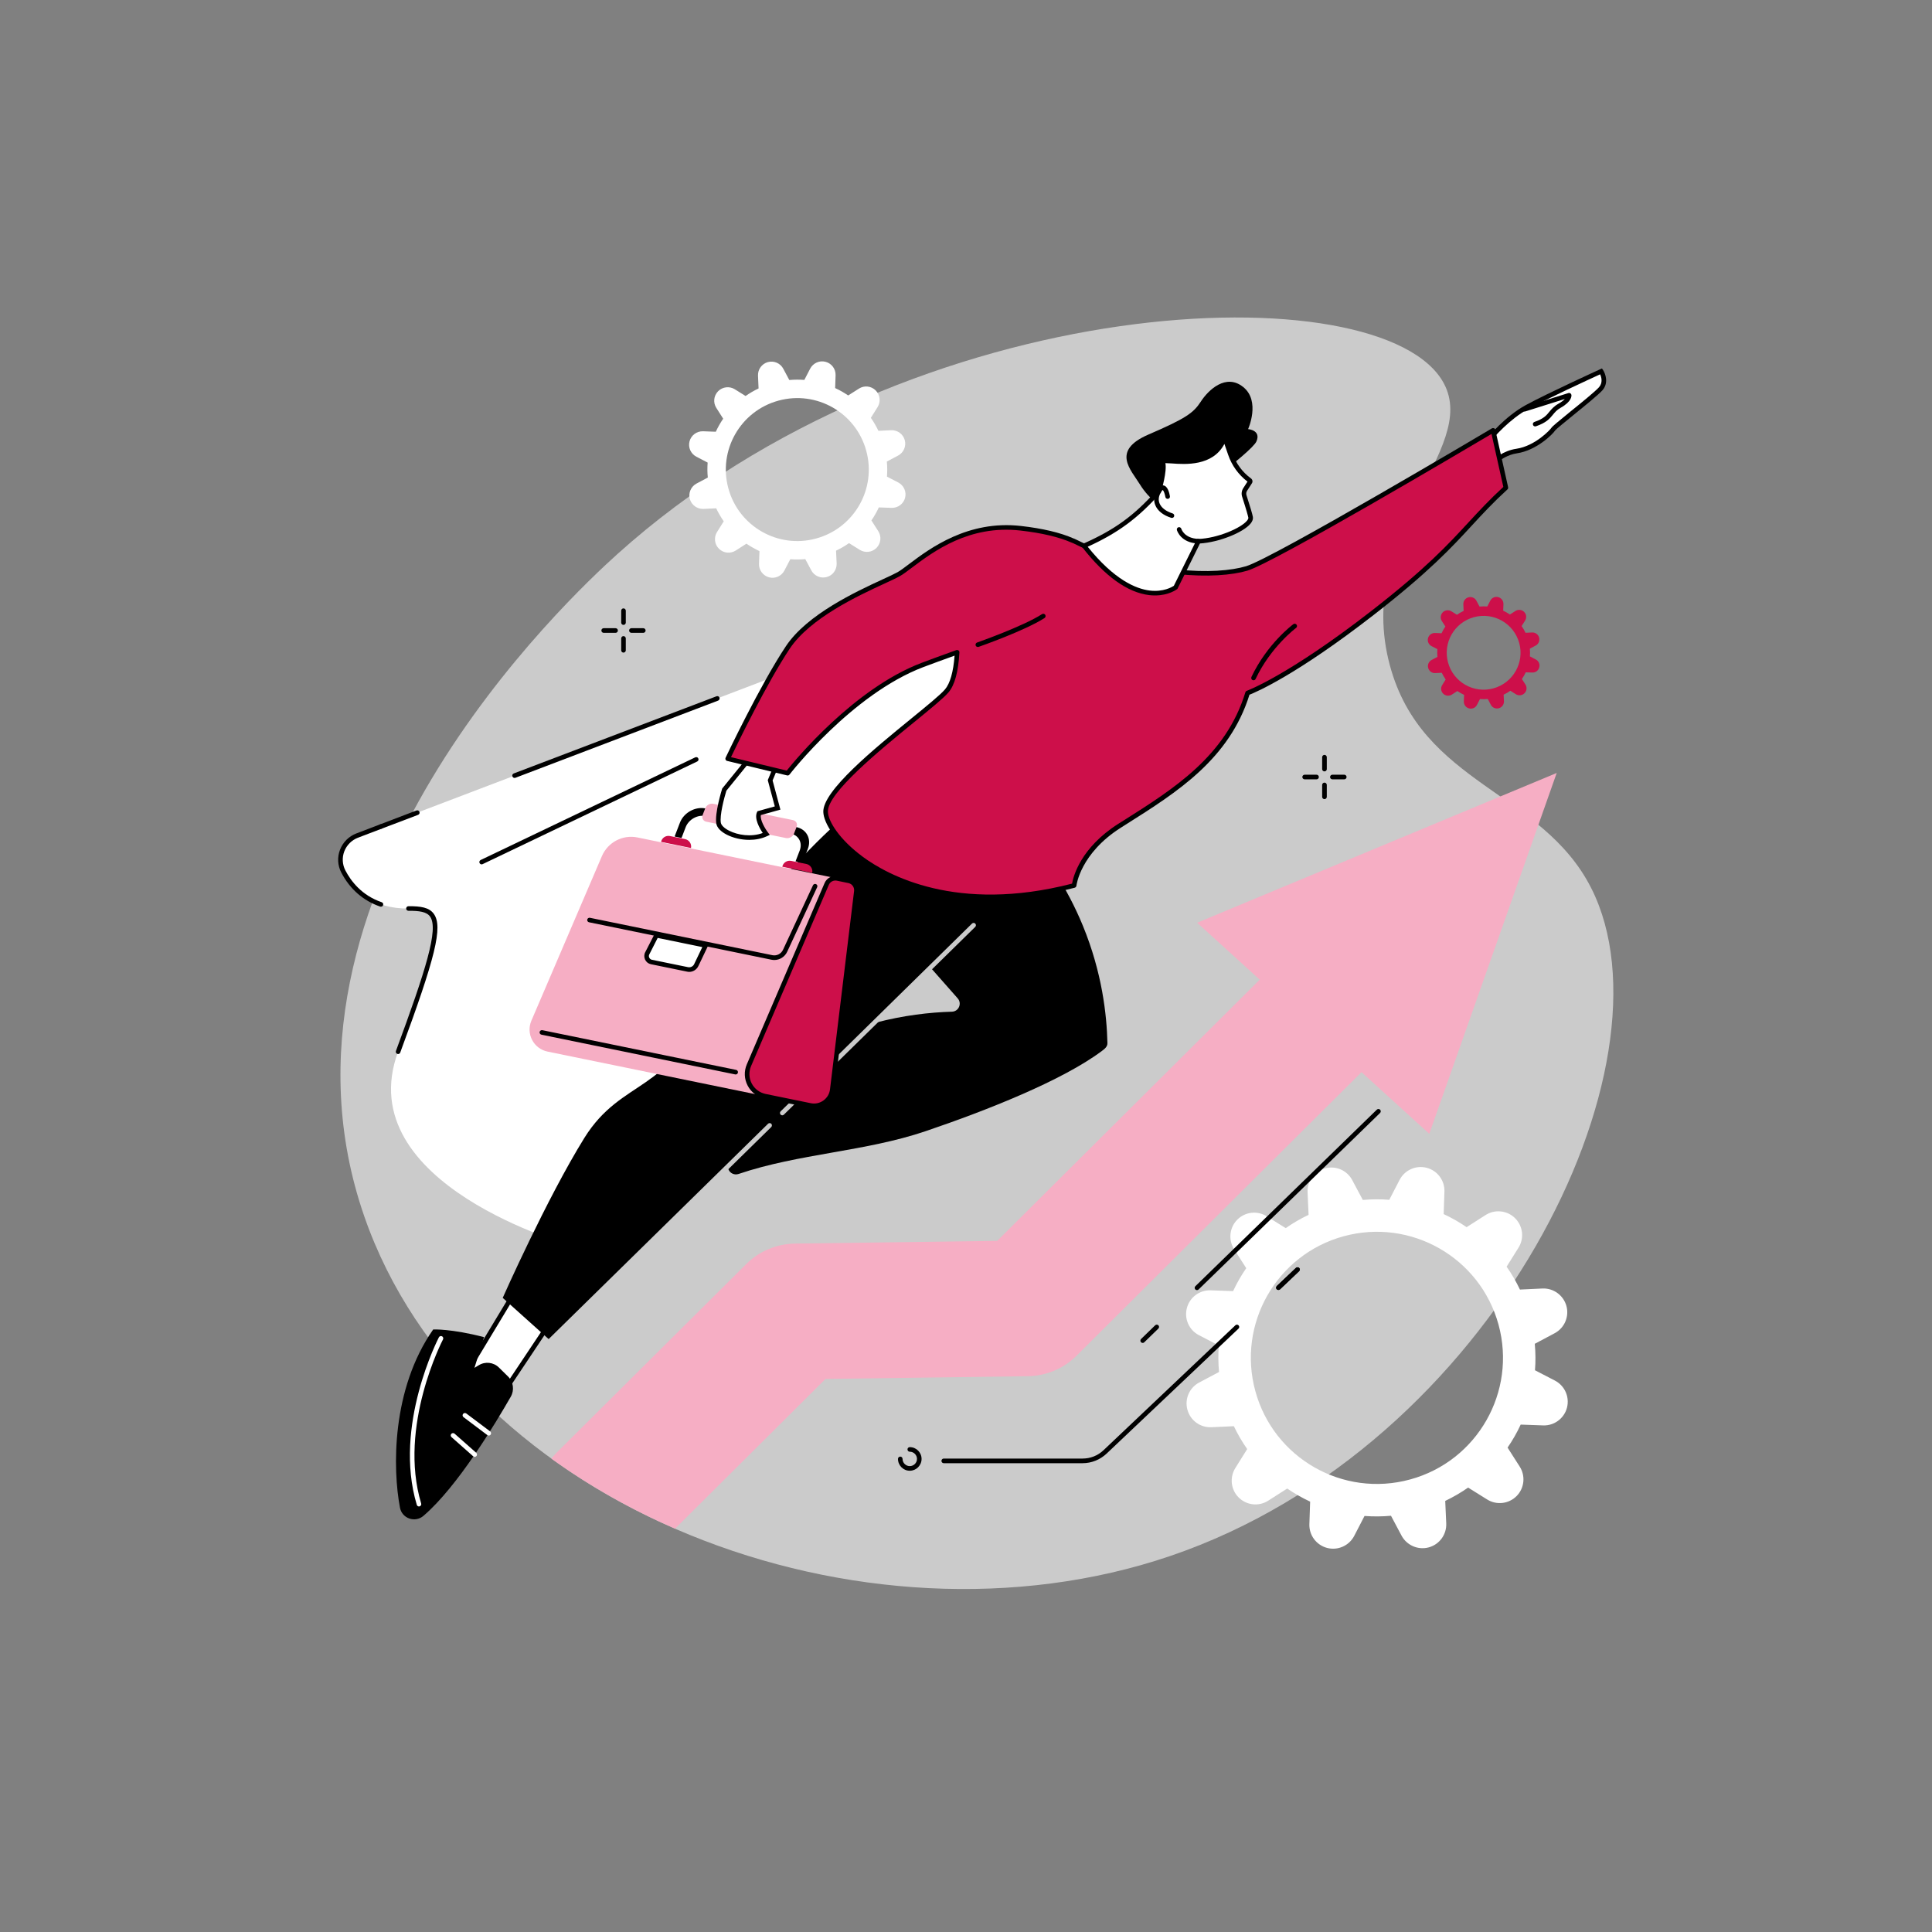 <svg xmlns="http://www.w3.org/2000/svg" xmlns:xlink="http://www.w3.org/1999/xlink" width="200" zoomAndPan="magnify" viewBox="0 0 150 150" height="200" preserveAspectRatio="xMidYMid meet" version="1.0"><rect x="0" y="0" width="150" height="150" fill="#808080" stroke="none"/><defs><clipPath id="cce93113e0"><path d="M 80.977 86.961 L 85.758 86.961 L 85.758 91.742 L 80.977 91.742 Z M 80.977 86.961 " clip-rule="nonzero"/></clipPath><clipPath id="3d8c0f0cea"><path d="M 83.367 86.961 C 82.047 86.961 80.977 88.031 80.977 89.352 C 80.977 90.672 82.047 91.742 83.367 91.742 C 84.688 91.742 85.758 90.672 85.758 89.352 C 85.758 88.031 84.688 86.961 83.367 86.961 Z M 83.367 86.961 " clip-rule="nonzero"/></clipPath><clipPath id="91ed45de21"><path d="M 0.977 0.961 L 5.758 0.961 L 5.758 5.742 L 0.977 5.742 Z M 0.977 0.961 " clip-rule="nonzero"/></clipPath><clipPath id="f6e7c1dd4f"><path d="M 3.367 0.961 C 2.047 0.961 0.977 2.031 0.977 3.352 C 0.977 4.672 2.047 5.742 3.367 5.742 C 4.688 5.742 5.758 4.672 5.758 3.352 C 5.758 2.031 4.688 0.961 3.367 0.961 Z M 3.367 0.961 " clip-rule="nonzero"/></clipPath><clipPath id="02b3a42aa0"><rect x="0" width="6" y="0" height="6"/></clipPath></defs><g clip-path="url(#cce93113e0)"><g clip-path="url(#3d8c0f0cea)"><g transform="matrix(1, 0, 0, 1, 80, 86)"><g clip-path="url(#02b3a42aa0)"><g clip-path="url(#91ed45de21)"><g clip-path="url(#f6e7c1dd4f)"><path fill="#731d32" d="M 0.977 0.961 L 5.758 0.961 L 5.758 5.742 L 0.977 5.742 Z M 0.977 0.961 " fill-opacity="1" fill-rule="nonzero"/></g></g></g></g></g></g><path fill="#cbcbcb" d="M 107.902 51.633 C 105.125 41.258 114.887 34.934 112.094 29.754 C 107.418 21.074 71.07 22.211 47.941 43.012 C 44.316 46.27 19.578 69.289 28.273 94.41 C 36.137 117.137 66.98 128.918 90.844 120.812 C 116.031 112.258 130.414 82.57 123.551 68.969 C 119.727 61.398 110.391 60.938 107.902 51.633 " fill-opacity="1" fill-rule="nonzero"/><path fill="#ffffff" d="M 109.488 114.863 C 104.273 116.293 98.891 113.223 97.465 108.008 C 96.035 102.797 99.105 97.41 104.316 95.984 C 109.531 94.559 114.914 97.625 116.344 102.84 C 117.77 108.055 114.699 113.438 109.488 114.863 Z M 121.617 101.395 C 121.387 100.566 120.613 100 119.754 100.039 L 118.008 100.121 C 117.711 99.496 117.363 98.898 116.973 98.344 L 117.898 96.867 C 118.355 96.137 118.242 95.188 117.629 94.578 C 117.016 93.973 116.066 93.871 115.34 94.336 L 113.867 95.277 C 113.305 94.891 112.707 94.551 112.086 94.262 L 112.145 92.516 C 112.176 91.656 111.605 90.887 110.77 90.668 C 109.938 90.449 109.062 90.84 108.664 91.605 L 107.863 93.152 C 107.188 93.098 106.5 93.102 105.809 93.164 L 104.988 91.625 C 104.586 90.863 103.707 90.484 102.875 90.711 C 102.043 90.941 101.48 91.715 101.52 92.574 L 101.598 94.32 C 100.973 94.617 100.379 94.961 99.824 95.352 L 98.344 94.43 C 97.613 93.973 96.664 94.086 96.059 94.699 C 95.453 95.309 95.352 96.262 95.816 96.988 L 96.758 98.461 C 96.367 99.023 96.027 99.621 95.738 100.242 L 93.992 100.18 C 93.133 100.152 92.367 100.723 92.148 101.559 C 91.93 102.391 92.316 103.266 93.082 103.66 L 94.629 104.465 C 94.574 105.141 94.582 105.828 94.645 106.52 L 93.102 107.34 C 92.34 107.742 91.961 108.621 92.191 109.453 C 92.418 110.285 93.191 110.848 94.051 110.809 L 95.797 110.73 C 96.094 111.355 96.441 111.949 96.832 112.504 L 95.91 113.98 C 95.453 114.715 95.562 115.664 96.176 116.27 C 96.789 116.875 97.738 116.977 98.465 116.512 L 99.938 115.57 C 100.504 115.957 101.098 116.297 101.719 116.586 L 101.66 118.332 C 101.629 119.195 102.203 119.961 103.035 120.18 C 103.867 120.398 104.742 120.012 105.141 119.246 L 105.941 117.699 C 106.617 117.75 107.305 117.746 107.996 117.684 L 108.816 119.227 C 109.223 119.984 110.102 120.363 110.93 120.137 C 111.762 119.91 112.324 119.137 112.285 118.273 L 112.207 116.531 C 112.832 116.23 113.426 115.887 113.984 115.496 L 115.461 116.418 C 116.191 116.875 117.141 116.766 117.75 116.152 C 118.355 115.539 118.453 114.586 117.988 113.863 L 117.047 112.391 C 117.438 111.824 117.777 111.23 118.066 110.605 L 119.812 110.668 C 120.672 110.699 121.441 110.125 121.66 109.293 C 121.875 108.457 121.488 107.586 120.723 107.188 L 119.176 106.387 C 119.23 105.711 119.223 105.023 119.16 104.332 L 120.703 103.512 C 121.465 103.105 121.844 102.227 121.617 101.395 " fill-opacity="1" fill-rule="nonzero"/><path fill="#ffffff" d="M 63.367 41.809 C 60.414 42.621 57.359 40.879 56.551 37.922 C 55.742 34.965 57.48 31.914 60.438 31.105 C 63.395 30.297 66.445 32.035 67.254 34.992 C 68.066 37.949 66.324 41 63.367 41.809 Z M 70.246 34.172 C 70.117 33.699 69.68 33.383 69.191 33.402 L 68.199 33.449 C 68.031 33.094 67.836 32.758 67.613 32.441 L 68.137 31.605 C 68.395 31.191 68.332 30.652 67.984 30.309 C 67.637 29.965 67.098 29.906 66.688 30.172 L 65.852 30.703 C 65.531 30.484 65.195 30.293 64.84 30.129 L 64.875 29.137 C 64.891 28.648 64.57 28.215 64.098 28.09 L 64.094 28.09 C 63.625 27.965 63.129 28.188 62.902 28.621 L 62.449 29.496 C 62.062 29.469 61.676 29.469 61.281 29.504 L 60.816 28.633 C 60.59 28.199 60.09 27.984 59.617 28.113 C 59.148 28.242 58.828 28.684 58.852 29.172 L 58.895 30.16 C 58.539 30.328 58.203 30.523 57.887 30.746 L 57.051 30.223 C 56.637 29.965 56.098 30.027 55.754 30.375 C 55.41 30.723 55.352 31.262 55.617 31.672 L 56.148 32.508 C 55.93 32.828 55.738 33.164 55.574 33.52 L 54.582 33.484 C 54.094 33.469 53.66 33.793 53.535 34.266 C 53.41 34.738 53.633 35.234 54.066 35.457 L 54.941 35.914 C 54.914 36.297 54.914 36.684 54.953 37.078 L 54.078 37.543 C 53.645 37.773 53.43 38.27 53.559 38.742 C 53.688 39.211 54.129 39.531 54.617 39.512 L 55.605 39.465 C 55.773 39.82 55.969 40.156 56.191 40.473 L 55.668 41.309 C 55.41 41.723 55.473 42.262 55.82 42.605 C 56.168 42.949 56.707 43.008 57.117 42.746 L 57.953 42.211 C 58.273 42.43 58.613 42.621 58.965 42.789 L 58.93 43.777 C 58.914 44.266 59.238 44.699 59.711 44.824 C 60.184 44.949 60.68 44.727 60.902 44.293 L 61.359 43.418 C 61.742 43.449 62.133 43.445 62.523 43.41 L 62.988 44.281 C 63.219 44.715 63.715 44.93 64.188 44.801 C 64.66 44.672 64.977 44.234 64.957 43.746 L 64.91 42.754 C 65.266 42.586 65.602 42.391 65.918 42.168 L 66.754 42.691 C 67.168 42.949 67.707 42.887 68.051 42.539 C 68.395 42.191 68.453 41.652 68.191 41.242 L 67.656 40.406 C 67.875 40.086 68.07 39.75 68.23 39.395 L 69.223 39.43 C 69.711 39.445 70.145 39.125 70.27 38.652 C 70.395 38.176 70.172 37.684 69.738 37.457 L 68.863 37.004 C 68.895 36.617 68.891 36.23 68.855 35.836 L 69.727 35.371 C 70.16 35.141 70.375 34.645 70.246 34.172 " fill-opacity="1" fill-rule="nonzero"/><path fill="#f6aec4" d="M 110.969 88.027 L 92.945 71.641 L 120.863 60.012 L 110.969 88.027 " fill-opacity="1" fill-rule="nonzero"/><path fill="#f6aec4" d="M 107.176 74.262 C 105.047 72.223 101.629 72.254 99.543 74.332 L 77.422 96.34 L 61.723 96.551 C 60.301 96.574 58.941 97.141 57.945 98.133 L 43.23 112.77 C 43.078 112.922 42.941 113.082 42.809 113.246 C 45.758 115.375 48.992 117.199 52.41 118.688 L 64.094 107.059 L 79.793 106.848 C 81.215 106.828 82.574 106.262 83.57 105.27 L 107.246 81.711 C 109.336 79.633 109.301 76.297 107.176 74.262 " fill-opacity="1" fill-rule="nonzero"/><path fill="#ffffff" d="M 27.73 64.871 L 84.816 43.133 L 44.434 96.734 C 44.434 96.734 27.094 91.973 30.906 81.656 C 34.723 71.34 34.469 70.516 31.711 70.539 C 28.988 70.559 27.445 69.184 26.652 67.656 C 26.105 66.598 26.617 65.297 27.73 64.871 " fill-opacity="1" fill-rule="nonzero"/><path fill="#000000" d="M 39.949 60.398 C 39.879 60.398 39.812 60.355 39.785 60.281 C 39.75 60.191 39.793 60.086 39.887 60.051 L 55.629 54.059 C 55.719 54.023 55.824 54.07 55.859 54.16 C 55.895 54.254 55.848 54.355 55.754 54.395 L 40.016 60.387 C 39.992 60.395 39.973 60.398 39.949 60.398 " fill-opacity="1" fill-rule="nonzero"/><path fill="#000000" d="M 29.574 64.348 C 29.504 64.348 29.438 64.305 29.41 64.234 C 29.375 64.141 29.422 64.039 29.512 64.004 L 32.336 62.926 C 32.43 62.891 32.531 62.938 32.566 63.031 C 32.602 63.125 32.555 63.227 32.465 63.262 L 29.641 64.336 C 29.617 64.344 29.598 64.348 29.574 64.348 " fill-opacity="1" fill-rule="nonzero"/><path fill="#000000" d="M 29.574 70.395 C 29.559 70.395 29.539 70.391 29.52 70.387 C 28.203 69.938 27.16 69.023 26.496 67.742 C 26.211 67.195 26.176 66.551 26.398 65.977 C 26.621 65.391 27.082 64.93 27.668 64.707 L 29.512 64.004 C 29.605 63.969 29.707 64.016 29.742 64.105 C 29.777 64.199 29.73 64.301 29.641 64.336 L 27.793 65.039 C 27.305 65.227 26.918 65.613 26.73 66.102 C 26.547 66.582 26.578 67.121 26.812 67.574 C 27.246 68.41 28.086 69.52 29.633 70.047 C 29.727 70.078 29.777 70.18 29.746 70.273 C 29.719 70.348 29.652 70.395 29.574 70.395 " fill-opacity="1" fill-rule="nonzero"/><path fill="#000000" d="M 30.906 81.836 C 30.887 81.836 30.867 81.832 30.848 81.824 C 30.754 81.789 30.707 81.688 30.742 81.594 C 33.074 75.289 34.066 72.121 33.395 71.168 C 33.125 70.785 32.551 70.711 31.715 70.715 C 31.617 70.715 31.535 70.637 31.535 70.539 C 31.535 70.441 31.613 70.359 31.711 70.359 C 32.664 70.352 33.328 70.449 33.688 70.961 C 34.391 71.961 33.828 74.277 31.074 81.719 C 31.047 81.793 30.98 81.836 30.906 81.836 " fill-opacity="1" fill-rule="nonzero"/><path fill="#000000" d="M 37.395 67.109 C 37.328 67.109 37.266 67.07 37.234 67.008 C 37.191 66.918 37.23 66.812 37.32 66.77 L 53.977 58.801 C 54.066 58.758 54.176 58.793 54.215 58.883 C 54.258 58.973 54.223 59.078 54.133 59.121 L 37.473 67.09 C 37.449 67.102 37.422 67.109 37.395 67.109 " fill-opacity="1" fill-rule="nonzero"/><path fill="#000000" d="M 79.707 64.906 C 79.797 64.945 79.875 65.004 79.938 65.078 C 81.207 66.574 82.828 68.836 84.078 71.883 C 85.57 75.52 85.93 78.793 85.98 80.984 C 85.988 81.258 85.777 81.426 85.559 81.59 C 82.496 83.891 76.566 86.23 71.852 87.828 C 67.16 89.418 62.023 89.559 57.336 91.148 C 57.027 91.25 56.688 91.102 56.562 90.801 C 56.105 89.727 55.648 88.652 55.195 87.578 C 55.094 87.344 55.145 87.078 55.32 86.898 C 57.457 84.703 61.66 81.07 67.973 79.402 C 70.16 78.828 72.176 78.598 73.91 78.547 C 74.438 78.531 74.703 77.906 74.355 77.512 L 70.543 73.188 C 70.32 72.938 70.34 72.559 70.582 72.332 C 70.586 72.328 70.586 72.328 70.59 72.324 C 74.867 68.316 75.5 65.02 77.93 64.652 C 78.324 64.594 78.922 64.586 79.707 64.906 " fill-opacity="1" fill-rule="nonzero"/><path fill="#ffffff" d="M 42.59 102.867 L 38.238 109.383 L 36.34 106.328 L 40.195 99.938 L 42.59 102.867 " fill-opacity="1" fill-rule="nonzero"/><path fill="#000000" d="M 36.551 106.328 L 38.246 109.055 L 42.367 102.875 L 40.219 100.246 Z M 38.238 109.562 C 38.176 109.562 38.121 109.531 38.09 109.477 L 36.191 106.422 C 36.152 106.367 36.152 106.293 36.188 106.234 L 40.043 99.848 C 40.074 99.797 40.125 99.766 40.184 99.762 C 40.242 99.758 40.297 99.781 40.336 99.824 L 42.73 102.754 C 42.777 102.812 42.785 102.898 42.738 102.965 L 38.387 109.484 C 38.355 109.531 38.301 109.562 38.238 109.562 " fill-opacity="1" fill-rule="nonzero"/><path fill="#000000" d="M 39.656 108.441 C 38.484 110.48 35.539 115.414 32.875 117.691 C 32.227 118.246 31.215 117.898 31.055 117.059 C 30.48 114.051 30.387 107.863 33.633 103.219 C 33.633 103.219 35.027 103.152 37.582 103.816 L 36.836 106.199 L 37.172 105.996 C 37.672 105.688 38.32 105.762 38.738 106.176 L 39.441 106.867 C 39.863 107.281 39.949 107.93 39.656 108.441 " fill-opacity="1" fill-rule="nonzero"/><path fill="#ffffff" d="M 32.527 116.961 C 32.453 116.961 32.379 116.91 32.359 116.832 C 30.512 110.695 34.043 103.895 34.078 103.824 C 34.125 103.738 34.23 103.703 34.32 103.75 C 34.406 103.797 34.441 103.906 34.395 103.992 C 34.359 104.059 30.895 110.734 32.699 116.73 C 32.727 116.824 32.676 116.926 32.578 116.953 C 32.562 116.957 32.547 116.961 32.527 116.961 " fill-opacity="1" fill-rule="nonzero"/><path fill="#ffffff" d="M 37.945 111.457 C 37.91 111.457 37.871 111.445 37.84 111.422 L 35.988 110.027 C 35.906 109.969 35.891 109.855 35.953 109.777 C 36.012 109.699 36.121 109.684 36.203 109.742 L 38.055 111.133 C 38.133 111.195 38.148 111.305 38.09 111.387 C 38.055 111.43 38 111.457 37.945 111.457 " fill-opacity="1" fill-rule="nonzero"/><path fill="#ffffff" d="M 36.855 113.113 C 36.812 113.113 36.773 113.098 36.738 113.066 L 35.055 111.578 C 34.98 111.512 34.973 111.398 35.039 111.324 C 35.105 111.254 35.219 111.246 35.293 111.309 L 36.977 112.797 C 37.047 112.863 37.055 112.977 36.988 113.051 C 36.953 113.09 36.906 113.113 36.855 113.113 " fill-opacity="1" fill-rule="nonzero"/><path fill="#000000" d="M 39.031 100.766 L 42.73 104.086 L 81.496 66.039 C 81.496 66.039 73.344 59.367 64.664 64.195 C 64.664 64.195 56.77 71.297 54.469 78.098 C 52.168 84.895 48.297 83.637 45.367 88.352 C 42.441 93.066 39.031 100.766 39.031 100.766 " fill-opacity="1" fill-rule="nonzero"/><path fill="#cbcbcb" d="M 64.891 82.512 C 64.848 82.512 64.801 82.496 64.766 82.457 C 64.695 82.387 64.695 82.277 64.77 82.207 L 75.469 71.703 C 75.539 71.637 75.652 71.637 75.719 71.707 C 75.789 71.777 75.789 71.891 75.719 71.961 L 65.02 82.461 C 64.984 82.496 64.938 82.512 64.891 82.512 " fill-opacity="1" fill-rule="nonzero"/><path fill="#cbcbcb" d="M 60.738 86.594 C 60.691 86.594 60.645 86.574 60.609 86.539 C 60.539 86.469 60.539 86.355 60.609 86.285 L 62.375 84.555 C 62.445 84.484 62.559 84.484 62.629 84.555 C 62.699 84.625 62.695 84.738 62.625 84.809 L 60.863 86.539 C 60.828 86.574 60.781 86.594 60.738 86.594 " fill-opacity="1" fill-rule="nonzero"/><path fill="#cbcbcb" d="M 42.73 104.266 C 42.684 104.266 42.637 104.246 42.602 104.211 C 42.531 104.141 42.535 104.027 42.605 103.957 L 59.629 87.25 C 59.699 87.18 59.812 87.18 59.883 87.25 C 59.949 87.32 59.949 87.434 59.879 87.504 L 42.855 104.215 C 42.82 104.246 42.773 104.266 42.73 104.266 " fill-opacity="1" fill-rule="nonzero"/><path fill="#ffffff" d="M 115.613 34.125 C 115.613 34.125 116.93 32.488 118.559 31.602 C 120.184 30.715 124.312 28.828 124.312 28.828 C 124.312 28.828 124.809 29.59 124.277 30.188 C 123.746 30.781 120.738 33.094 120.602 33.312 C 120.465 33.531 119.242 34.797 117.75 35.02 C 116.254 35.242 115.254 36.637 115.254 36.637 L 115.613 34.125 " fill-opacity="1" fill-rule="nonzero"/><path fill="#000000" d="M 115.785 34.199 L 115.52 36.062 C 115.957 35.613 116.73 34.988 117.723 34.844 C 119.199 34.625 120.363 33.355 120.449 33.219 C 120.52 33.105 120.906 32.785 121.918 31.961 C 122.785 31.262 123.859 30.387 124.145 30.066 C 124.461 29.711 124.332 29.277 124.234 29.062 C 123.473 29.41 120.066 30.98 118.641 31.758 C 117.203 32.543 115.988 33.953 115.785 34.199 Z M 114.977 37.336 L 115.445 34.051 L 115.473 34.012 C 115.531 33.945 116.832 32.336 118.473 31.445 C 120.082 30.566 124.195 28.688 124.238 28.668 L 124.375 28.605 L 124.461 28.73 C 124.66 29.035 124.902 29.754 124.41 30.305 C 124.105 30.645 123.062 31.492 122.145 32.238 C 121.527 32.742 120.824 33.312 120.746 33.414 C 120.562 33.711 119.289 34.973 117.773 35.195 C 116.371 35.406 115.41 36.73 115.402 36.742 L 114.977 37.336 " fill-opacity="1" fill-rule="nonzero"/><path fill="#000000" d="M 119.188 33.105 C 119.113 33.105 119.043 33.059 119.02 32.984 C 118.988 32.891 119.039 32.789 119.133 32.758 C 119.844 32.516 120.062 32.254 120.289 31.973 C 120.461 31.766 120.637 31.551 120.992 31.348 C 121.242 31.207 121.398 31.082 121.492 30.977 L 118.418 31.945 C 118.324 31.977 118.223 31.922 118.195 31.828 C 118.164 31.734 118.215 31.637 118.309 31.605 L 121.773 30.516 C 121.824 30.5 121.875 30.508 121.918 30.535 C 121.965 30.562 121.996 30.605 122.004 30.656 C 122.016 30.738 122.043 31.168 121.168 31.66 C 120.871 31.828 120.723 32.008 120.566 32.199 C 120.316 32.508 120.055 32.82 119.246 33.098 C 119.227 33.102 119.207 33.105 119.188 33.105 " fill-opacity="1" fill-rule="nonzero"/><path fill="#cd0f4a" d="M 83.395 68.746 C 83.395 68.746 83.652 66.18 86.941 64.102 C 91.004 61.531 95.289 58.973 96.863 53.801 C 96.863 53.801 100.012 52.676 106.551 47.598 C 113.086 42.52 113.672 40.832 116.914 37.867 L 115.922 33.41 C 115.922 33.41 98.969 43.48 96.797 44.133 C 94.621 44.785 89.121 44.855 83.422 42.027 C 80.996 40.824 74.223 47.617 74.223 47.617 C 74.223 47.617 74.75 52.203 73.496 53.648 C 72.242 55.098 64 60.836 64.098 63.043 C 64.195 65.25 70.75 72.055 83.395 68.746 " fill-opacity="1" fill-rule="nonzero"/><path fill="#cd0f4a" d="M 53.191 65.148 L 52.016 64.91 C 51.699 64.844 51.391 65.047 51.324 65.363 L 53.648 65.84 C 53.715 65.523 53.508 65.215 53.191 65.148 " fill-opacity="1" fill-rule="nonzero"/><path fill="#cd0f4a" d="M 62.602 67.078 L 61.43 66.84 C 61.109 66.773 60.801 66.977 60.738 67.293 L 63.059 67.77 C 63.125 67.453 62.922 67.145 62.602 67.078 " fill-opacity="1" fill-rule="nonzero"/><path fill="#000000" d="M 62.301 66.984 L 62.723 65.898 C 63.02 65.129 62.617 64.375 61.816 64.211 L 54.777 62.766 C 53.98 62.602 53.09 63.094 52.793 63.863 L 52.375 64.949 L 52.914 65.059 L 53.238 64.215 C 53.473 63.617 54.16 63.234 54.781 63.359 L 61.387 64.715 C 62.008 64.844 62.324 65.43 62.09 66.031 L 61.766 66.875 L 62.301 66.984 " fill-opacity="1" fill-rule="nonzero"/><path fill="#f6aec4" d="M 61.562 63.672 L 55.379 62.406 C 55.129 62.355 54.852 62.508 54.758 62.746 L 54.555 63.27 C 54.465 63.512 54.59 63.746 54.84 63.797 L 61.023 65.066 C 61.273 65.117 61.551 64.965 61.645 64.723 L 61.848 64.203 C 61.941 63.961 61.812 63.723 61.562 63.672 " fill-opacity="1" fill-rule="nonzero"/><path fill="#f6aec4" d="M 60.598 85.352 L 42.512 81.645 C 41.426 81.422 40.82 80.258 41.258 79.242 L 46.734 66.465 C 47.195 65.391 48.348 64.785 49.492 65.02 L 65.008 68.203 L 60.598 85.352 " fill-opacity="1" fill-rule="nonzero"/><path fill="#cd0f4a" d="M 62.914 85.828 L 59.406 85.109 C 58.32 84.887 57.711 83.723 58.148 82.703 L 64.184 68.633 C 64.32 68.312 64.664 68.133 65.004 68.203 L 65.906 68.387 C 66.281 68.465 66.535 68.816 66.488 69.195 L 64.617 84.602 C 64.516 85.43 63.73 85.996 62.914 85.828 " fill-opacity="1" fill-rule="nonzero"/><path fill="#000000" d="M 62.949 85.652 C 63.297 85.723 63.645 85.648 63.93 85.441 C 64.215 85.238 64.398 84.93 64.441 84.582 L 66.312 69.172 C 66.344 68.887 66.152 68.621 65.871 68.562 L 64.969 68.375 C 64.711 68.324 64.449 68.461 64.348 68.703 L 58.312 82.773 C 58.125 83.211 58.145 83.703 58.363 84.121 C 58.586 84.543 58.977 84.836 59.441 84.934 Z M 63.199 86.035 C 63.094 86.035 62.984 86.023 62.879 86.004 L 59.371 85.281 C 58.801 85.168 58.316 84.805 58.047 84.285 C 57.777 83.77 57.754 83.168 57.984 82.633 L 64.02 68.562 C 64.188 68.164 64.617 67.941 65.039 68.027 L 65.941 68.211 C 66.406 68.309 66.723 68.746 66.664 69.215 L 64.793 84.625 C 64.738 85.066 64.5 85.473 64.141 85.734 C 63.863 85.93 63.535 86.035 63.199 86.035 " fill-opacity="1" fill-rule="nonzero"/><path fill="#000000" d="M 60.117 74.535 C 60.043 74.535 59.969 74.527 59.895 74.512 L 45.734 71.605 C 45.637 71.586 45.574 71.492 45.594 71.395 C 45.613 71.301 45.707 71.238 45.805 71.258 L 59.965 74.16 C 60.305 74.23 60.645 74.059 60.793 73.742 L 63.121 68.73 C 63.164 68.641 63.27 68.602 63.359 68.645 C 63.449 68.684 63.488 68.793 63.445 68.879 L 61.117 73.895 C 60.934 74.289 60.539 74.535 60.117 74.535 " fill-opacity="1" fill-rule="nonzero"/><path fill="#ffffff" d="M 54.785 73.402 L 54.062 74.922 C 53.941 75.18 53.66 75.32 53.383 75.266 L 50.578 74.688 C 50.273 74.625 50.109 74.289 50.254 74.012 L 50.969 72.621 L 54.785 73.402 " fill-opacity="1" fill-rule="nonzero"/><path fill="#000000" d="M 51.062 72.82 L 50.414 74.094 C 50.371 74.176 50.367 74.27 50.41 74.355 C 50.449 74.438 50.523 74.496 50.613 74.516 L 53.418 75.09 C 53.617 75.129 53.816 75.031 53.898 74.848 L 54.527 73.531 Z M 53.508 75.457 C 53.453 75.457 53.402 75.449 53.348 75.438 L 50.543 74.863 C 50.34 74.824 50.176 74.695 50.086 74.508 C 50 74.324 50 74.113 50.094 73.93 L 50.809 72.539 C 50.844 72.469 50.926 72.43 51.004 72.445 L 54.824 73.227 C 54.875 73.238 54.922 73.273 54.945 73.324 C 54.973 73.371 54.973 73.43 54.949 73.48 L 54.223 75 C 54.09 75.281 53.812 75.457 53.508 75.457 " fill-opacity="1" fill-rule="nonzero"/><path fill="#000000" d="M 57.117 83.422 C 57.105 83.422 57.094 83.422 57.082 83.418 L 42.039 80.332 C 41.941 80.312 41.879 80.219 41.898 80.121 C 41.918 80.023 42.012 79.965 42.109 79.984 L 57.152 83.066 C 57.25 83.086 57.312 83.184 57.293 83.277 C 57.277 83.363 57.199 83.422 57.117 83.422 " fill-opacity="1" fill-rule="nonzero"/><path fill="#ffffff" d="M 58.449 58.574 L 56.234 61.305 C 56.234 61.305 55.648 63.172 55.793 63.926 C 55.938 64.676 57.988 65.461 59.492 64.75 C 59.492 64.75 58.68 63.684 58.938 63.133 L 60.371 62.734 L 59.797 60.582 L 60.371 59.195 L 58.449 58.574 " fill-opacity="1" fill-rule="nonzero"/><path fill="#000000" d="M 56.395 61.391 C 56.23 61.926 55.859 63.32 55.969 63.891 C 56.008 64.082 56.242 64.309 56.602 64.492 C 57.277 64.836 58.32 65.008 59.219 64.672 C 58.98 64.316 58.543 63.555 58.773 63.059 L 58.809 62.984 L 60.156 62.609 L 59.609 60.57 L 60.133 59.309 L 58.512 58.781 Z M 58.172 65.207 C 57.527 65.207 56.906 65.047 56.441 64.812 C 55.969 64.57 55.676 64.27 55.617 63.957 C 55.469 63.172 56.039 61.332 56.062 61.254 L 56.074 61.219 L 58.387 58.367 L 60.613 59.086 L 59.984 60.594 L 60.59 62.859 L 59.074 63.281 C 59 63.633 59.363 64.289 59.633 64.645 L 59.766 64.82 L 59.566 64.914 C 59.125 65.121 58.641 65.207 58.172 65.207 " fill-opacity="1" fill-rule="nonzero"/><path fill="#cd0f4a" d="M 84.816 43.137 C 84.816 43.137 84.25 41.582 79.242 41.016 C 74.234 40.445 71.043 43.863 69.773 44.578 C 68.5 45.297 63.191 47.227 61.164 50.27 C 59.137 53.316 56.496 58.906 56.496 58.906 L 61.152 60.031 C 61.152 60.031 65.973 53.77 71.621 51.629 C 77.273 49.484 84.812 47.422 84.816 43.137 " fill-opacity="1" fill-rule="nonzero"/><path fill="#000000" d="M 74.309 50.465 C 74.348 50.465 74.387 50.477 74.418 50.5 C 74.465 50.535 74.492 50.594 74.488 50.652 C 74.406 52.156 74.121 53.203 73.633 53.766 C 73.246 54.215 72.254 55.023 71 56.047 C 68.297 58.25 64.215 61.582 64.277 63.035 C 64.309 63.777 65.176 65.184 66.996 66.527 C 68.895 67.926 74.258 70.918 83.234 68.605 C 83.332 68.051 83.895 65.816 86.844 63.949 L 87.25 63.695 C 91.152 61.23 95.188 58.684 96.691 53.75 C 96.707 53.695 96.75 53.652 96.805 53.633 C 96.836 53.621 100.012 52.449 106.441 47.457 C 110.715 44.137 112.398 42.309 114.027 40.543 C 114.855 39.648 115.637 38.801 116.719 37.805 L 115.801 33.691 C 113.75 34.906 98.91 43.688 96.848 44.305 C 94.531 44.996 89.023 45.004 83.34 42.184 C 83.305 42.168 83.266 42.152 83.215 42.133 C 83.211 42.133 83.207 42.129 83.203 42.129 C 82.219 41.695 80.879 41.379 79.223 41.191 C 75.242 40.738 72.473 42.82 70.816 44.062 C 70.422 44.359 70.113 44.594 69.859 44.734 C 69.602 44.879 69.191 45.07 68.672 45.309 C 66.66 46.238 62.91 47.969 61.312 50.367 C 59.531 53.047 57.242 57.762 56.754 58.785 L 61.082 59.828 C 61.711 59.043 66.301 53.453 71.559 51.461 C 72.316 51.172 73.09 50.895 73.91 50.598 L 74.25 50.473 C 74.27 50.469 74.289 50.465 74.309 50.465 Z M 76.863 69.816 C 75.629 69.816 74.438 69.715 73.285 69.508 C 70.164 68.945 68.027 67.734 66.785 66.816 C 64.859 65.395 63.957 63.902 63.922 63.051 C 63.848 61.418 67.852 58.152 70.773 55.77 C 71.965 54.797 72.996 53.957 73.363 53.531 C 73.762 53.07 74.02 52.164 74.113 50.902 L 74.031 50.934 C 73.215 51.227 72.441 51.508 71.688 51.793 C 66.145 53.895 61.344 60.078 61.293 60.141 C 61.25 60.195 61.18 60.223 61.109 60.203 L 56.457 59.078 C 56.402 59.066 56.359 59.031 56.336 58.984 C 56.312 58.934 56.312 58.879 56.336 58.828 C 56.363 58.773 59.004 53.191 61.016 50.172 C 62.668 47.688 66.477 45.93 68.523 44.984 C 69.035 44.75 69.438 44.562 69.684 44.426 C 69.918 44.293 70.219 44.066 70.602 43.777 C 72.188 42.586 75.141 40.367 79.262 40.836 C 80.949 41.027 82.324 41.352 83.34 41.801 C 83.402 41.82 83.453 41.844 83.5 41.867 C 89.09 44.641 94.484 44.641 96.746 43.961 C 98.875 43.324 115.664 33.359 115.832 33.258 C 115.883 33.23 115.941 33.227 115.992 33.246 C 116.047 33.27 116.086 33.316 116.098 33.371 L 117.09 37.828 C 117.102 37.891 117.082 37.957 117.035 38 C 115.926 39.016 115.129 39.875 114.289 40.785 C 112.73 42.48 110.957 44.402 106.66 47.738 C 100.68 52.383 97.559 53.723 97.008 53.938 C 95.445 58.945 91.379 61.512 87.441 63.996 L 87.035 64.254 C 83.871 66.254 83.574 68.742 83.574 68.766 C 83.566 68.84 83.512 68.902 83.441 68.922 C 81.156 69.52 78.953 69.816 76.863 69.816 " fill-opacity="1" fill-rule="nonzero"/><path fill="#000000" d="M 97.324 52.816 C 97.297 52.816 97.273 52.812 97.246 52.801 C 97.16 52.758 97.121 52.652 97.16 52.562 C 98.375 49.992 100.332 48.523 100.414 48.461 C 100.496 48.402 100.605 48.418 100.664 48.5 C 100.723 48.578 100.707 48.691 100.629 48.75 C 100.609 48.762 98.656 50.23 97.484 52.715 C 97.453 52.781 97.391 52.816 97.324 52.816 " fill-opacity="1" fill-rule="nonzero"/><path fill="#000000" d="M 75.918 50.23 C 75.844 50.23 75.777 50.188 75.75 50.113 C 75.719 50.02 75.766 49.918 75.859 49.887 C 75.895 49.871 79.398 48.645 80.906 47.68 C 80.988 47.629 81.098 47.652 81.152 47.734 C 81.203 47.82 81.18 47.93 81.098 47.984 C 79.555 48.969 76.125 50.172 75.977 50.223 C 75.957 50.23 75.938 50.23 75.918 50.23 " fill-opacity="1" fill-rule="nonzero"/><path fill="#000000" d="M 91.348 39.34 L 90.348 39.508 C 90.348 39.508 89.23 38.789 88.516 37.629 C 87.801 36.465 86.254 35 89.156 33.742 C 92.059 32.488 92.652 32.074 93.234 31.176 C 93.812 30.281 95.188 28.961 96.531 30.055 C 97.879 31.148 96.902 33.316 96.902 33.316 C 96.902 33.316 97.926 33.395 97.551 34.266 C 97.18 35.141 91.348 39.34 91.348 39.34 " fill-opacity="1" fill-rule="nonzero"/><path fill="#ffffff" d="M 97.047 37.422 C 97.074 37.379 97.062 37.324 97.023 37.293 C 96.324 36.785 95.801 36.066 95.52 35.246 C 95.266 34.5 95.082 33.973 95.082 33.973 C 94.059 36.891 90.059 35.383 90.277 35.902 C 90.496 36.418 89.969 38.152 89.969 38.152 C 88.305 40.023 86.797 41.211 84.168 42.379 C 88.43 47.832 91.277 45.602 91.277 45.602 L 93.051 42.02 C 94.844 41.957 97.215 40.828 97.098 40.164 C 97.055 39.934 96.859 39.293 96.605 38.508 C 96.555 38.34 96.578 38.156 96.672 38.004 L 97.047 37.422 " fill-opacity="1" fill-rule="nonzero"/><path fill="#000000" d="M 84.449 42.449 C 86.512 45.02 88.199 45.719 89.258 45.848 C 90.328 45.977 90.992 45.578 91.137 45.48 L 92.938 41.848 L 93.047 41.844 C 94.504 41.793 96.34 41.016 96.824 40.418 C 96.895 40.328 96.93 40.246 96.922 40.195 C 96.895 40.059 96.793 39.664 96.438 38.562 C 96.367 38.344 96.398 38.102 96.523 37.906 L 96.855 37.391 C 96.156 36.859 95.637 36.141 95.352 35.305 C 95.234 34.973 95.137 34.684 95.062 34.465 C 94.148 36.207 92.027 36.059 90.965 35.98 C 90.789 35.969 90.598 35.957 90.48 35.957 C 90.613 36.605 90.191 38.031 90.141 38.203 L 90.129 38.242 L 90.102 38.27 C 88.363 40.223 86.816 41.371 84.449 42.449 Z M 89.68 46.23 C 89.531 46.23 89.379 46.223 89.215 46.203 C 87.539 46 85.793 44.75 84.027 42.488 L 83.887 42.309 L 84.094 42.215 C 86.547 41.129 88.047 40.039 89.809 38.062 C 90.004 37.41 90.25 36.297 90.113 35.969 C 90.074 35.887 90.082 35.797 90.133 35.73 C 90.242 35.574 90.477 35.59 90.992 35.625 C 92.125 35.707 94.234 35.855 94.914 33.914 L 95.082 33.43 L 95.25 33.914 C 95.25 33.914 95.434 34.441 95.688 35.188 C 95.957 35.98 96.457 36.656 97.129 37.148 C 97.246 37.234 97.277 37.398 97.199 37.52 L 96.824 38.102 C 96.754 38.207 96.738 38.336 96.777 38.453 C 97.07 39.363 97.234 39.914 97.273 40.133 C 97.301 40.293 97.242 40.465 97.102 40.641 C 96.523 41.359 94.602 42.109 93.164 42.195 L 91.418 45.715 L 91.387 45.742 C 91.359 45.762 90.746 46.23 89.68 46.23 " fill-opacity="1" fill-rule="nonzero"/><path fill="#000000" d="M 90.988 40.211 C 90.973 40.211 90.953 40.211 90.934 40.203 C 90.309 40.008 89.867 39.656 89.691 39.207 C 89.547 38.844 89.59 38.449 89.812 38.062 C 89.875 37.957 90.055 37.637 90.336 37.688 C 90.668 37.746 90.793 38.293 90.832 38.523 C 90.852 38.621 90.785 38.715 90.688 38.73 C 90.59 38.746 90.496 38.684 90.48 38.586 C 90.441 38.348 90.344 38.094 90.277 38.043 C 90.258 38.055 90.203 38.098 90.121 38.242 C 89.953 38.535 89.922 38.816 90.023 39.074 C 90.156 39.414 90.527 39.703 91.043 39.863 C 91.137 39.891 91.188 39.992 91.16 40.086 C 91.137 40.164 91.066 40.211 90.988 40.211 " fill-opacity="1" fill-rule="nonzero"/><path fill="#000000" d="M 93.051 42.199 C 93.051 42.199 93.047 42.199 93.043 42.199 C 91.672 42.156 91.387 41.195 91.375 41.156 C 91.348 41.062 91.402 40.961 91.496 40.934 C 91.59 40.91 91.688 40.961 91.719 41.059 C 91.727 41.09 91.957 41.805 93.059 41.84 C 93.156 41.844 93.234 41.93 93.23 42.027 C 93.227 42.121 93.148 42.199 93.051 42.199 " fill-opacity="1" fill-rule="nonzero"/><path fill="#000000" d="M 99.254 100.152 C 99.207 100.152 99.16 100.133 99.125 100.098 C 99.059 100.027 99.062 99.914 99.133 99.844 L 100.617 98.438 C 100.688 98.371 100.801 98.375 100.871 98.445 C 100.938 98.516 100.934 98.629 100.863 98.695 L 99.379 100.105 C 99.344 100.137 99.297 100.152 99.254 100.152 " fill-opacity="1" fill-rule="nonzero"/><path fill="#000000" d="M 99.254 100.152 C 99.207 100.152 99.16 100.133 99.125 100.098 C 99.059 100.027 99.062 99.914 99.133 99.844 L 100.617 98.438 C 100.688 98.371 100.801 98.375 100.871 98.445 C 100.938 98.516 100.934 98.629 100.863 98.695 L 99.379 100.105 C 99.344 100.137 99.297 100.152 99.254 100.152 " fill-opacity="1" fill-rule="nonzero"/><path fill="#000000" d="M 84.051 113.602 L 73.27 113.602 C 73.172 113.602 73.094 113.52 73.094 113.422 C 73.094 113.324 73.172 113.242 73.27 113.242 L 84.051 113.242 C 84.656 113.242 85.23 113.016 85.668 112.602 L 95.914 102.895 C 95.984 102.828 96.098 102.828 96.164 102.902 C 96.234 102.973 96.23 103.086 96.16 103.152 L 85.914 112.859 C 85.406 113.336 84.746 113.602 84.051 113.602 " fill-opacity="1" fill-rule="nonzero"/><path fill="#000000" d="M 92.934 100.164 C 92.887 100.164 92.84 100.148 92.805 100.113 C 92.734 100.039 92.738 99.926 92.809 99.859 L 106.898 86.152 C 106.969 86.086 107.082 86.086 107.152 86.156 C 107.219 86.227 107.219 86.34 107.148 86.41 L 93.059 100.113 C 93.023 100.148 92.977 100.164 92.934 100.164 " fill-opacity="1" fill-rule="nonzero"/><path fill="#000000" d="M 88.719 104.266 C 88.672 104.266 88.625 104.246 88.59 104.211 C 88.52 104.141 88.523 104.027 88.594 103.957 L 89.688 102.895 C 89.758 102.828 89.871 102.828 89.938 102.898 C 90.008 102.969 90.004 103.082 89.934 103.152 L 88.84 104.215 C 88.809 104.25 88.762 104.266 88.719 104.266 " fill-opacity="1" fill-rule="nonzero"/><path fill="#000000" d="M 70.633 114.188 C 70.129 114.188 69.719 113.773 69.719 113.27 C 69.719 113.172 69.797 113.09 69.898 113.09 C 69.996 113.09 70.074 113.172 70.074 113.27 C 70.074 113.578 70.328 113.828 70.633 113.828 C 70.941 113.828 71.195 113.578 71.195 113.27 C 71.195 112.961 70.941 112.711 70.633 112.711 C 70.535 112.711 70.457 112.633 70.457 112.531 C 70.457 112.434 70.535 112.355 70.633 112.355 C 71.141 112.355 71.551 112.766 71.551 113.27 C 71.551 113.773 71.141 114.188 70.633 114.188 " fill-opacity="1" fill-rule="nonzero"/><path fill="#000000" d="M 102.832 59.891 C 102.734 59.891 102.652 59.812 102.652 59.715 L 102.652 58.789 C 102.652 58.691 102.734 58.609 102.832 58.609 C 102.93 58.609 103.012 58.691 103.012 58.789 L 103.012 59.715 C 103.012 59.812 102.93 59.891 102.832 59.891 " fill-opacity="1" fill-rule="nonzero"/><path fill="#000000" d="M 102.832 62.043 C 102.734 62.043 102.652 61.965 102.652 61.867 L 102.652 60.941 C 102.652 60.844 102.734 60.762 102.832 60.762 C 102.93 60.762 103.012 60.844 103.012 60.941 L 103.012 61.867 C 103.012 61.965 102.93 62.043 102.832 62.043 " fill-opacity="1" fill-rule="nonzero"/><path fill="#000000" d="M 102.219 60.508 L 101.293 60.508 C 101.195 60.508 101.113 60.426 101.113 60.328 C 101.113 60.23 101.195 60.148 101.293 60.148 L 102.219 60.148 C 102.316 60.148 102.395 60.23 102.395 60.328 C 102.395 60.426 102.316 60.508 102.219 60.508 " fill-opacity="1" fill-rule="nonzero"/><path fill="#000000" d="M 104.367 60.508 L 103.445 60.508 C 103.348 60.508 103.266 60.426 103.266 60.328 C 103.266 60.23 103.348 60.148 103.445 60.148 L 104.367 60.148 C 104.469 60.148 104.547 60.23 104.547 60.328 C 104.547 60.426 104.469 60.508 104.367 60.508 " fill-opacity="1" fill-rule="nonzero"/><path fill="#000000" d="M 48.406 48.516 C 48.309 48.516 48.23 48.438 48.23 48.34 L 48.23 47.414 C 48.23 47.316 48.309 47.234 48.406 47.234 C 48.508 47.234 48.586 47.316 48.586 47.414 L 48.586 48.34 C 48.586 48.438 48.508 48.516 48.406 48.516 " fill-opacity="1" fill-rule="nonzero"/><path fill="#000000" d="M 48.406 50.668 C 48.309 50.668 48.23 50.59 48.23 50.488 L 48.23 49.566 C 48.23 49.469 48.309 49.387 48.406 49.387 C 48.508 49.387 48.586 49.469 48.586 49.566 L 48.586 50.488 C 48.586 50.59 48.508 50.668 48.406 50.668 " fill-opacity="1" fill-rule="nonzero"/><path fill="#000000" d="M 47.793 49.133 L 46.871 49.133 C 46.77 49.133 46.691 49.051 46.691 48.953 C 46.691 48.855 46.77 48.773 46.871 48.773 L 47.793 48.773 C 47.891 48.773 47.973 48.855 47.973 48.953 C 47.973 49.051 47.891 49.133 47.793 49.133 " fill-opacity="1" fill-rule="nonzero"/><path fill="#000000" d="M 49.945 49.133 L 49.023 49.133 C 48.922 49.133 48.844 49.051 48.844 48.953 C 48.844 48.855 48.922 48.773 49.023 48.773 L 49.945 48.773 C 50.043 48.773 50.125 48.855 50.125 48.953 C 50.125 49.051 50.043 49.133 49.945 49.133 " fill-opacity="1" fill-rule="nonzero"/><path fill="#cd0f4a" d="M 115.945 53.445 C 114.418 53.863 112.844 52.965 112.426 51.438 C 112.008 49.91 112.906 48.336 114.434 47.918 C 115.961 47.5 117.535 48.398 117.953 49.926 C 118.371 51.449 117.473 53.027 115.945 53.445 Z M 119.496 49.5 C 119.43 49.258 119.203 49.094 118.953 49.105 L 118.441 49.129 C 118.355 48.945 118.254 48.77 118.137 48.609 L 118.41 48.176 C 118.543 47.961 118.512 47.684 118.332 47.508 C 118.152 47.328 117.871 47.301 117.66 47.434 L 117.23 47.711 C 117.062 47.598 116.891 47.496 116.707 47.414 L 116.727 46.902 C 116.734 46.648 116.566 46.426 116.32 46.359 C 116.078 46.297 115.82 46.41 115.707 46.633 L 115.473 47.086 C 115.273 47.074 115.07 47.074 114.871 47.094 L 114.629 46.641 C 114.512 46.418 114.254 46.309 114.012 46.375 C 113.766 46.441 113.602 46.668 113.613 46.918 L 113.637 47.43 C 113.453 47.516 113.281 47.617 113.117 47.73 L 112.684 47.461 C 112.469 47.328 112.191 47.363 112.016 47.539 C 111.836 47.719 111.809 48 111.941 48.211 L 112.219 48.641 C 112.105 48.809 112.004 48.98 111.922 49.164 L 111.41 49.145 C 111.156 49.137 110.934 49.305 110.871 49.547 C 110.805 49.793 110.918 50.047 111.145 50.164 L 111.598 50.398 C 111.582 50.598 111.582 50.801 111.602 51 L 111.148 51.242 C 110.926 51.359 110.816 51.617 110.883 51.859 C 110.949 52.105 111.176 52.27 111.426 52.258 L 111.938 52.234 C 112.027 52.418 112.125 52.59 112.242 52.754 L 111.973 53.188 C 111.836 53.402 111.871 53.68 112.047 53.855 C 112.227 54.035 112.508 54.062 112.719 53.93 L 113.148 53.652 C 113.316 53.766 113.492 53.863 113.672 53.949 L 113.652 54.461 C 113.645 54.715 113.812 54.938 114.059 55 C 114.301 55.066 114.559 54.953 114.672 54.727 L 114.906 54.273 C 115.105 54.289 115.309 54.289 115.512 54.27 L 115.75 54.723 C 115.867 54.945 116.125 55.055 116.367 54.988 C 116.613 54.922 116.777 54.695 116.766 54.445 L 116.742 53.934 C 116.926 53.848 117.102 53.746 117.262 53.629 L 117.695 53.902 C 117.91 54.035 118.188 54 118.363 53.82 C 118.543 53.641 118.57 53.363 118.438 53.152 L 118.16 52.719 C 118.273 52.555 118.375 52.383 118.457 52.199 L 118.969 52.215 C 119.223 52.227 119.445 52.059 119.508 51.812 C 119.574 51.57 119.461 51.312 119.234 51.199 L 118.781 50.961 C 118.797 50.766 118.797 50.562 118.777 50.363 L 119.23 50.121 C 119.453 50.004 119.562 49.746 119.496 49.5 " fill-opacity="1" fill-rule="nonzero"/></svg>